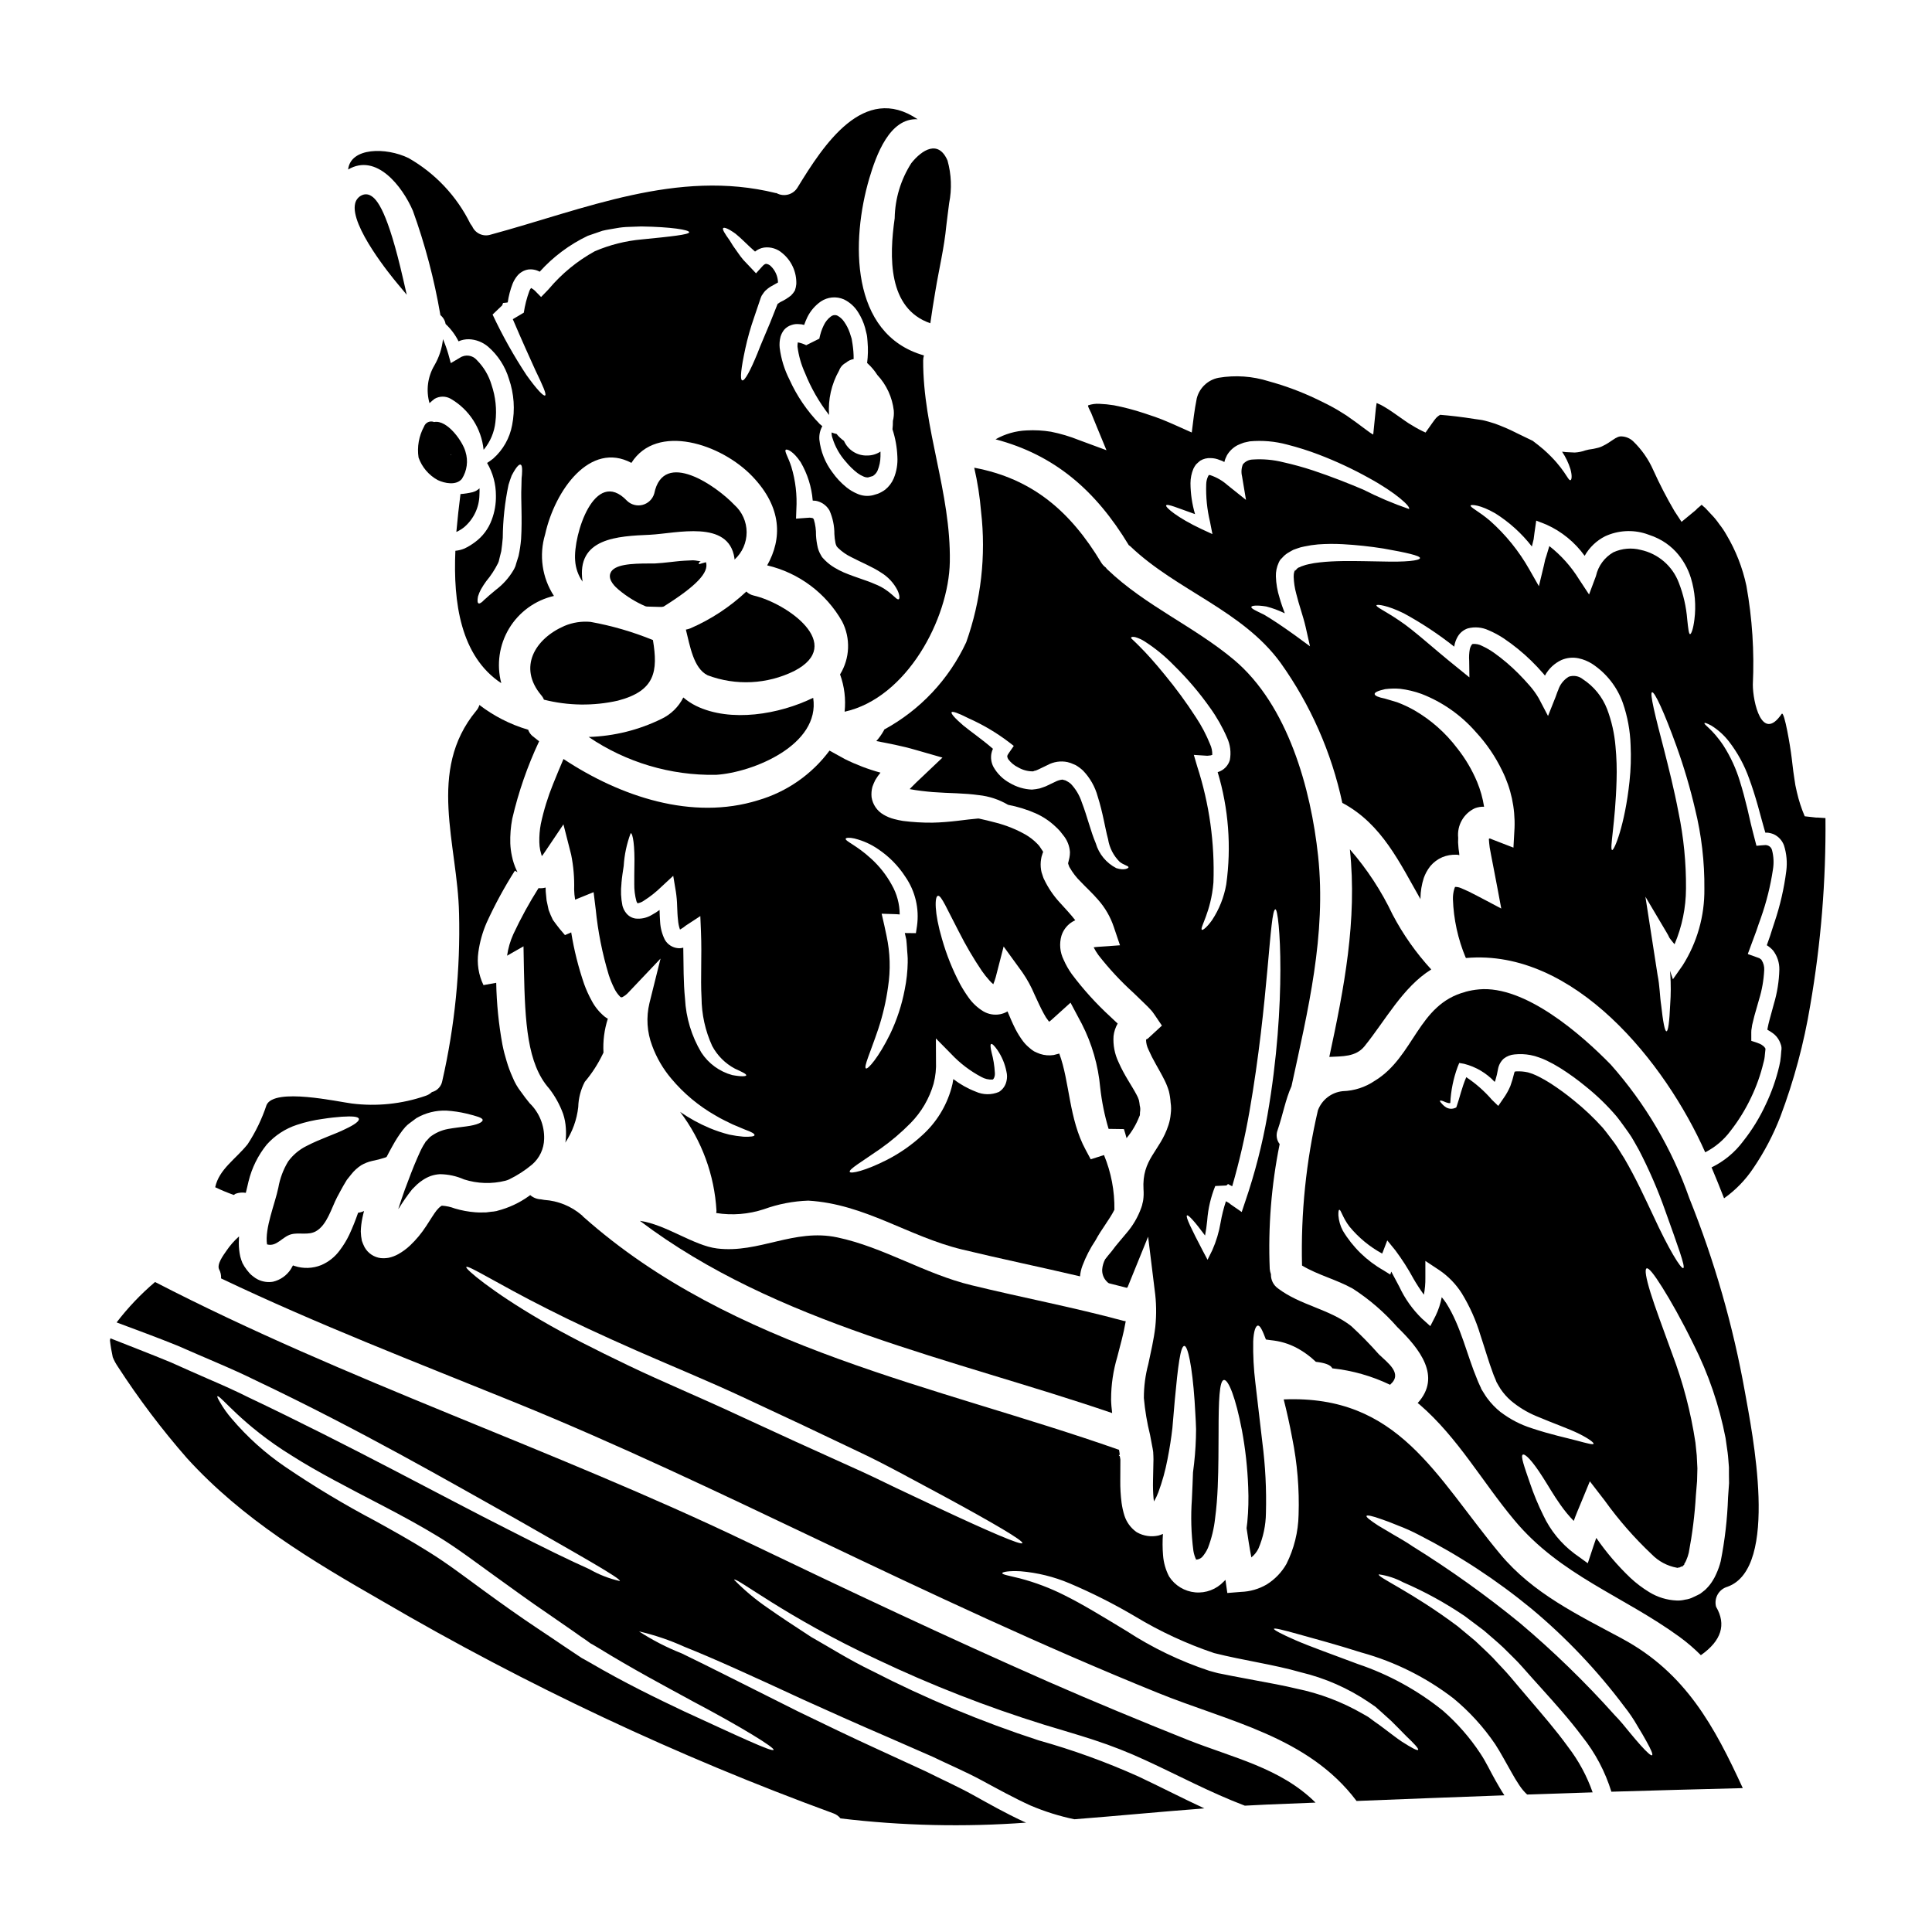 <?xml version="1.0" encoding="UTF-8"?>
<!-- Uploaded to: ICON Repo, www.svgrepo.com, Generator: ICON Repo Mixer Tools -->
<svg fill="#000000" width="800px" height="800px" version="1.1" viewBox="144 144 512 512" xmlns="http://www.w3.org/2000/svg">
 <g>
  <path d="m367.66 260.84c-0.742-0.516-1.402-1.137-1.969-1.844-0.445-0.082-0.883-0.215-1.297-0.395-0.035 0.488 0.035 0.98 0.203 1.441 0.715 2.348 1.934 4.512 3.574 6.34 0.91 1.113 1.945 2.121 3.086 3 0.527 0.383 1.098 0.703 1.699 0.953 0.328 0.133 0.68 0.203 1.035 0.199l1.301-0.375c0.32-0.145 0.23-0.262 0.395-0.289v0.004c0.363-0.312 0.656-0.695 0.859-1.125 0.508-1.219 0.777-2.519 0.789-3.836v-1.238c-1.02 0.668-2.211 1.031-3.43 1.039-2.684 0.125-5.164-1.414-6.246-3.875z"/>
  <path d="m385.51 187.23c-2.797 4.367-4.324 9.426-4.41 14.613-1.445 10.121-1.875 23.93 9.445 27.824 0.395-2.887 0.867-5.711 1.328-8.477 0.949-5.793 2.363-11.559 2.91-17.383 0.172-1.672 0.492-3.777 0.75-5.973 0.746-3.746 0.598-7.617-0.434-11.301-2.414-5.562-6.738-2.879-9.59 0.695z"/>
  <path d="m446.34 454.02 0.086 0.027c0.023-0.129-0.027-0.055-0.086-0.027z"/>
  <path d="m253.41 199.83c3.227 8.926 5.656 18.121 7.266 27.473 0.023 0.066 0.031 0.133 0.027 0.203 0.734 0.59 1.227 1.43 1.387 2.359 1.406 1.312 2.57 2.863 3.426 4.586 0.871-0.379 1.809-0.566 2.758-0.551 1.863 0.074 3.648 0.766 5.07 1.969 2.621 2.269 4.543 5.238 5.535 8.559 1.355 3.93 1.645 8.148 0.84 12.227-0.637 3.438-2.402 6.562-5.019 8.879-0.52 0.414-1.055 0.797-1.613 1.156 1.539 2.625 2.348 5.613 2.336 8.656 0.039 2.176-0.332 4.336-1.098 6.375-0.859 2.391-2.414 4.469-4.465 5.965-0.863 0.648-1.785 1.211-2.758 1.672-0.773 0.324-1.59 0.527-2.422 0.609-0.602 13.66 1.359 27.945 12.168 35.086h-0.004c-1.297-4.922-0.547-10.16 2.082-14.52 2.633-4.356 6.918-7.461 11.875-8.605-3.148-4.828-4.004-10.797-2.336-16.316 2.594-11.738 11.938-24.766 22.863-18.945 6.715-10.609 23.785-5.117 32.086 3.606 7.871 8.246 7.871 16.492 3.894 23.555 8.398 1.973 15.598 7.356 19.863 14.855 2.289 4.453 2.082 9.777-0.547 14.039 1.148 3.16 1.562 6.543 1.207 9.887 16.492-3.633 27.617-24.652 27.879-39.699 0.32-18.422-7.121-35.172-7.062-53.391h0.004c0.004-0.449 0.07-0.895 0.199-1.328-19.746-5.621-19.285-30.617-14.473-46.938 1.816-6.113 5.359-16.055 12.801-15.652-14.273-9.66-24.938 6.832-31.801 18.047-1.141 1.941-3.621 2.617-5.594 1.527-0.086 0.004-0.172-0.004-0.258-0.027-26.031-6.426-50.711 4.328-75.531 11.039-1.938 0.609-4.023-0.332-4.848-2.188-0.188-0.238-0.359-0.492-0.52-0.75-3.598-7.285-9.289-13.328-16.344-17.355-6.027-2.941-15.395-2.824-16.027 3.027 7.481-4.43 14.352 4.438 17.152 10.91zm128.75 102.98c-0.719 0.293-2.078-2.394-6.398-4.062-2.106-0.953-4.871-1.672-8.105-3.031v0.004c-0.863-0.375-1.703-0.809-2.508-1.297-0.926-0.547-1.777-1.207-2.535-1.969l-0.465-0.492-0.113-0.113-0.23-0.289v-0.031l-0.055-0.055-0.059-0.117-0.262-0.461c-0.32-0.566-0.562-1.18-0.719-1.812-0.242-1.055-0.395-2.121-0.461-3.199 0.031-1.438-0.164-2.867-0.578-4.238-0.172-0.262-0.113-0.262-0.43-0.375-0.172-0.027-0.395-0.059-0.637-0.086l-0.895 0.059-2.754 0.199 0.086-2.426c0.23-3.824-0.219-7.66-1.328-11.324-0.789-2.508-1.934-4.18-1.469-4.5 0.348-0.262 2.016 0.395 3.938 3.285 1.816 3.109 2.91 6.59 3.199 10.18 0.281 0.004 0.559 0.023 0.84 0.059 1.516 0.285 2.832 1.223 3.602 2.562 0.867 1.969 1.312 4.106 1.297 6.258 0.035 0.793 0.133 1.582 0.289 2.363 0.055 0.258 0.141 0.512 0.258 0.75l0.059 0.113v0.031l0.395 0.43c1.027 0.992 2.203 1.809 3.488 2.426 2.711 1.414 5.594 2.566 7.84 4.062 1.871 1.129 3.394 2.758 4.391 4.707 0.668 1.414 0.582 2.305 0.32 2.391zm-26.438-72.91c0.469 0.004 0.934 0.07 1.387 0.207 0.246-0.711 0.535-1.402 0.859-2.078 0.82-1.648 2.039-3.062 3.543-4.121 1.809-1.223 4.109-1.441 6.113-0.578 1.59 0.766 2.922 1.98 3.832 3.488 0.785 1.246 1.387 2.594 1.789 4.008 0.145 0.605 0.293 1.18 0.434 1.758s0.172 1.355 0.23 1.969c0.168 1.883 0.129 3.781-0.117 5.652 0.031 0.027 0.086 0.055 0.117 0.086 0.996 0.91 1.871 1.945 2.594 3.082 2.422 2.594 3.949 5.894 4.359 9.422 0.074 0.922-0.004 1.855-0.234 2.754 0.008 0.742-0.031 1.484-0.113 2.219 0.762 2.332 1.199 4.758 1.297 7.207 0.125 1.992-0.207 3.984-0.977 5.828-0.496 1.156-1.27 2.176-2.254 2.965-0.586 0.434-1.227 0.789-1.902 1.066l-1.301 0.395h0.004c-1.414 0.352-2.91 0.215-4.234-0.395-1.004-0.426-1.949-0.984-2.801-1.668-1.441-1.156-2.711-2.512-3.777-4.027-1.902-2.523-3.09-5.516-3.434-8.656-0.09-1.234 0.184-2.465 0.789-3.543-0.23-0.172-0.461-0.395-0.691-0.578-3.336-3.43-6.047-7.406-8.016-11.762-1.344-2.637-2.219-5.484-2.594-8.418-0.102-0.996-0.023-2 0.227-2.969 0.203-0.66 0.527-1.277 0.953-1.82 0.523-0.602 1.207-1.039 1.969-1.266 0.625-0.219 1.289-0.297 1.949-0.227zm-20.074-25.453c0.289-0.293 1.5 0.199 3.285 1.5 1.5 1.18 3.199 3.027 5.16 4.723 0.688-0.566 1.516-0.934 2.394-1.066 1.742-0.227 3.5 0.309 4.82 1.469 2.461 2.004 3.836 5.047 3.723 8.219-0.055 0.578-0.18 1.152-0.375 1.699-0.281 0.473-0.617 0.91-1.008 1.301-0.867 0.695-1.816 1.285-2.828 1.754-0.223 0.125-0.434 0.27-0.633 0.434-0.031 0.059-0.031 0.086-0.086 0.117v-0.23l-0.086 0.32c-0.664 1.668-1.328 3.312-1.934 4.867-1.266 3.059-2.481 5.797-3.344 8.074-1.875 4.586-3.375 7.379-4.035 7.18-0.66-0.199-0.289-3.312 0.789-8.301l-0.004-0.004c0.621-2.871 1.422-5.703 2.394-8.477 0.547-1.574 1.094-3.227 1.668-4.93l0.117-0.32 0.027-0.055 0.113-0.262v-0.031l0.031-0.027 0.027-0.059 0.172-0.262 0.004 0.004c0.219-0.344 0.457-0.672 0.723-0.98 0.473-0.465 1-0.871 1.574-1.207 0.789-0.465 1.527-0.84 1.848-1.039h-0.004c-0.043-1.605-0.703-3.137-1.844-4.266-0.332-0.363-0.781-0.602-1.27-0.668-0.203-0.027-0.637 0.172-1.066 0.691l-1.645 1.82-1.301-1.387c-0.719-0.746-1.41-1.469-2.047-2.16-0.547-0.641-1.059-1.312-1.527-2.016-0.98-1.328-1.574-2.246-2.133-3.199-1.289-1.785-1.98-2.898-1.695-3.227zm-53.414 66.25c0 0.691-0.027 1.469-0.055 2.336-0.172 3.402 0.262 8.16-0.086 13.895h-0.004c-0.125 1.484-0.348 2.957-0.664 4.41-0.199 0.605-0.375 1.238-0.574 1.82l-0.262 0.895c-0.16 0.398-0.355 0.781-0.578 1.152-1.191 1.984-2.758 3.723-4.609 5.117-0.664 0.578-1.27 1.066-1.789 1.5-0.434 0.434-0.895 0.789-1.266 1.125-0.691 0.746-1.238 1.094-1.527 0.953-0.289-0.141-0.348-0.789-0.145-1.82h-0.004c0.199-0.672 0.473-1.32 0.809-1.934 0.422-0.734 0.883-1.445 1.387-2.133 1.219-1.457 2.262-3.055 3.113-4.754 0.059-0.145 0.199-0.52 0.199-0.492l0.203-0.863c0.141-0.605 0.289-1.211 0.461-1.848 0.172-1.211 0.289-2.246 0.395-3.519v0.004c0.039-4.727 0.551-9.441 1.527-14.066 0.289-0.926 0.547-1.73 0.836-2.453 0.348-0.691 0.691-1.238 0.98-1.699 0.605-0.895 1.066-1.297 1.387-1.18 0.32 0.113 0.43 0.789 0.395 1.785h-0.004c-0.008 0.594-0.047 1.184-0.125 1.77zm-5.16-45.754c0.32-0.863 0.23-0.633 0.293-0.66 0.059-0.027 0 0 0.086 0l0.789-0.086 0.316-0.059-0.004-0.004c0.246-1.695 0.68-3.356 1.297-4.953 0.301-0.738 0.707-1.43 1.207-2.047 0.727-0.898 1.75-1.504 2.887-1.707 1.062-0.141 2.144 0.062 3.086 0.578 3.582-3.977 7.91-7.207 12.742-9.512 1.328-0.461 2.594-0.895 3.863-1.328 1.238-0.32 2.508-0.461 3.688-0.691 1.133-0.211 2.281-0.324 3.434-0.348 1.094-0.059 2.16-0.086 3.172-0.113 7.926 0.113 12.684 0.895 12.715 1.527 0.031 0.633-4.898 1.152-12.512 1.902h-0.004c-4.309 0.379-8.535 1.441-12.512 3.148-4.609 2.539-8.719 5.906-12.117 9.926l-0.289 0.32-1.816 1.875-1.672-1.699v-0.004c-0.293-0.273-0.621-0.508-0.977-0.691-0.203 0.238-0.359 0.512-0.461 0.805-0.684 1.859-1.18 3.781-1.473 5.738l-2.914 1.727c2.336 5.481 4.441 10.121 5.969 13.492 1.934 4.008 3.027 6.43 2.598 6.719s-2.25-1.645-4.871-5.305l-0.004 0.004c-3.406-5.152-6.434-10.547-9.051-16.141z"/>
  <path d="m363.71 253.97c-0.293-4.098 0.633-8.188 2.656-11.762 0.32-0.895 0.969-1.637 1.812-2.074 0.582-0.508 1.289-0.844 2.047-0.98 0.008-1.316-0.09-2.633-0.289-3.934-0.086-0.461-0.145-0.953-0.23-1.441-0.172-0.547-0.375-1.125-0.547-1.699-0.348-0.977-0.824-1.906-1.414-2.758-0.48-0.734-1.145-1.332-1.93-1.73-0.574-0.203-1.211-0.082-1.672 0.32-0.793 0.605-1.426 1.398-1.844 2.305-0.27 0.551-0.5 1.121-0.695 1.699-0.102 0.293-0.188 0.594-0.258 0.895l-0.113 0.461-0.059 0.262-0.027 0.117v0.055h0.086c-0.027 0-0.086 0.031-0.113 0.031s-0.059 0.027-0.086 0.055l-0.23 0.113c-0.547 0.293-1.5 0.75-3.148 1.574h-0.004c-0.703-0.352-1.449-0.602-2.223-0.746-0.066 0.367-0.094 0.746-0.086 1.121 0.305 2.402 0.969 4.742 1.969 6.945 1.602 4.008 3.754 7.766 6.398 11.172z"/>
  <path d="m264.94 284.96c0.055 0 0.102-0.02 0.141-0.055 0.68-0.32 1.32-0.715 1.906-1.18 2.519-2.129 4.004-5.238 4.066-8.535 0.055-0.602 0.027-1.207 0.027-1.785-0.523 0.5-1.172 0.855-1.875 1.039-1.043 0.246-2.102 0.41-3.172 0.488-0.402 3.109-0.777 6.512-1.094 10.027z"/>
  <path d="m272.26 263.09c1.691-2.066 2.742-4.582 3.027-7.234 0.41-3.336 0.055-6.719-1.035-9.895-0.727-2.457-2.055-4.695-3.863-6.512-1.125-1.34-3.078-1.613-4.527-0.633l-2.394 1.414-0.633-2.305v-0.004c-0.395-1.375-0.875-2.723-1.441-4.039-0.258 2.449-1.035 4.82-2.277 6.949-1.785 3.016-2.254 6.633-1.297 10.004 0.43-0.375 0.863-0.789 1.324-1.125 1.344-0.793 3.012-0.793 4.352 0 4.871 2.848 8.086 7.852 8.66 13.465z"/>
  <path d="m350.11 224.13-0.031-0.227c0.031-0.086-0.062 0.312 0.031 0.227z"/>
  <path d="m306.77 405.9c0.387 0.809 0.902 1.551 1.527 2.191 0.141 0.188 0.387 0.258 0.605 0.176 0.637-0.324 1.203-0.766 1.676-1.301l8.473-8.934-2.941 11.809c-0.902 3.754-0.652 7.691 0.723 11.301 1.168 3.176 2.883 6.121 5.07 8.703 3.289 3.934 7.254 7.242 11.707 9.773 1.699 1.039 3.258 1.699 4.555 2.363 1.328 0.574 2.422 1.008 3.285 1.383 1.73 0.605 2.539 1.098 2.508 1.445s-0.922 0.488-2.941 0.43v-0.004c-1.258-0.105-2.508-0.289-3.746-0.547-1.797-0.453-3.562-1.043-5.273-1.758-2.727-1.152-5.328-2.582-7.758-4.269 5.742 7.582 9.094 16.703 9.633 26.199-0.004 0.203-0.023 0.406-0.059 0.605 4.227 0.676 8.555 0.328 12.625-1.008 3.777-1.371 7.746-2.141 11.766-2.277 15.02 0.895 26.465 9.484 40.738 12.945 10.375 2.508 20.859 4.668 31.281 7.121h-0.004c0.082-0.957 0.293-1.898 0.633-2.801 0.898-2.383 2.066-4.656 3.488-6.773 1.527-2.883 3.719-5.512 4.988-8.074v0.004c0.078-4.973-0.859-9.906-2.758-14.5l-3.516 1.125-1.328-2.481c-4.5-8.266-4.211-18.02-7.008-25.543-0.492 0.145-1.039 0.289-1.5 0.395l0.008-0.004c-1.199 0.184-2.422 0.082-3.574-0.289-0.551-0.203-1.09-0.43-1.613-0.691-0.41-0.254-0.797-0.543-1.156-0.863-0.641-0.52-1.223-1.109-1.73-1.762-0.781-1.043-1.477-2.152-2.074-3.312-0.84-1.672-1.473-3.199-2.078-4.644-0.605 0.363-1.273 0.617-1.969 0.75-1.512 0.285-3.074 0.02-4.406-0.75-1.551-0.941-2.891-2.184-3.938-3.66-0.809-1.129-1.551-2.301-2.219-3.516-2.039-3.844-3.66-7.894-4.844-12.078-2.019-6.805-1.992-11.359-1.012-11.391 0.867-0.055 2.336 3.492 5.535 9.602v-0.004c1.801 3.566 3.824 7.016 6.059 10.324 0.617 0.887 1.289 1.734 2.016 2.535 0.309 0.355 0.645 0.684 1.012 0.98 0.242-0.602 0.453-1.211 0.633-1.836l2.106-8.156 4.981 6.863c1.262 1.836 2.336 3.797 3.199 5.852 0.84 1.816 1.645 3.602 2.481 5.117 0.344 0.676 0.762 1.312 1.238 1.902 0.059 0.059 0.113 0.145 0.172 0.199 0.426-0.32 0.828-0.668 1.215-1.035l4.441-4.012 2.449 4.613 0.547 1.012h-0.004c2.691 5.258 4.344 10.984 4.871 16.867 0.41 3.711 1.152 7.375 2.223 10.953l4.066 0.059c0.262 0.789 0.461 1.574 0.691 2.394 1.441-1.723 2.59-3.672 3.402-5.766 0.262-0.395 0.086-0.926 0.199-1.359 0.074-0.5 0.043-1.012-0.098-1.5-0.047-0.492-0.125-0.984-0.234-1.469-0.16-0.5-0.371-0.984-0.633-1.441-1.238-2.363-3.199-5.043-4.754-8.59-1.031-2.152-1.488-4.539-1.328-6.918 0.133-1.172 0.504-2.301 1.094-3.32l-1.934-1.816 0.004 0.004c-3.754-3.445-7.18-7.227-10.234-11.301-0.852-1.191-1.578-2.465-2.16-3.809-0.977-1.969-1.184-4.231-0.578-6.344 0.434-1.379 1.301-2.582 2.477-3.43 0.375-0.262 0.77-0.492 1.184-0.691-1.18-1.527-2.652-3.086-4.269-4.871h-0.004c-1.617-1.793-2.969-3.812-4.004-5.996l-0.113-0.23-0.145-0.395-0.027-0.086-0.113-0.348-0.23-0.691h-0.008c-0.234-0.953-0.312-1.938-0.227-2.914 0.043-0.426 0.113-0.848 0.199-1.266l0.289-0.926 0.145-0.316c-0.031-0.059-0.059-0.086-0.059-0.113l-0.027-0.059 0.055 0.059-0.027-0.086-0.199-0.293-0.75-1.121c-0.227-0.32-0.395-0.395-0.574-0.637h-0.004c-0.938-0.961-2.004-1.785-3.172-2.449-2.414-1.352-4.992-2.387-7.668-3.086-1.645-0.461-3.172-0.789-4.641-1.125h-0.203c-1.613 0.145-3.402 0.348-5.418 0.605-1.969 0.23-4.496 0.461-6.66 0.492h-0.004c-2.609 0.023-5.219-0.129-7.812-0.461-0.777-0.125-1.547-0.289-2.305-0.492-1.004-0.254-1.965-0.652-2.856-1.18-1.695-0.992-2.856-2.695-3.148-4.641-0.09-0.926-0.012-1.859 0.23-2.754 0.215-0.602 0.469-1.188 0.75-1.758 0.406-0.691 0.871-1.348 1.383-1.969-3.258-0.891-6.422-2.098-9.449-3.602l-4.059-2.238c-4.699 6.32-11.332 10.938-18.895 13.148-17.473 5.453-36.527-0.949-51.605-10.926-0.953 2.277-1.902 4.473-2.754 6.633v-0.004c-1.391 3.426-2.481 6.965-3.254 10.582-0.297 1.586-0.43 3.199-0.395 4.812 0.012 0.719 0.09 1.43 0.23 2.133 0.172 0.633 0.375 1.445 0.395 1.473s0.031 0.055 0.059 0.055 0.027-0.027 0.055-0.027c0.078-0.121 0.168-0.234 0.262-0.348l0.578-0.836 4.812-7.152 2.047 8.047v0.004c0.613 3.035 0.875 6.129 0.789 9.223 0.02 0.898 0.105 1.797 0.258 2.684l4.898-1.988 0.547 4.441 0.004-0.004c0.582 5.953 1.75 11.832 3.484 17.555 0.395 1.191 0.871 2.352 1.43 3.473zm84.645 25.289c0.512-1.965 0.723-3.996 0.633-6.027l-0.027-5.969 4.062 4.121v0.004c2.309 2.453 5.008 4.512 7.988 6.086 0.902 0.512 1.934 0.754 2.969 0.691 0.199 0 0.719-0.723 0.605-1.848-0.102-1.801-0.391-3.59-0.863-5.332-0.32-1.328-0.375-2.133-0.113-2.25 0.262-0.117 0.836 0.434 1.641 1.574 1.195 1.742 2.019 3.715 2.418 5.793 0.199 0.816 0.199 1.664 0 2.481-0.25 1.18-0.969 2.207-1.984 2.852-1.988 0.848-4.238 0.816-6.199-0.086-2.117-0.816-4.106-1.934-5.906-3.312-0.102 0.84-0.277 1.668-0.52 2.477-1.348 4.762-4.004 9.047-7.672 12.367-2.809 2.598-5.961 4.801-9.367 6.547-5.766 2.941-9.66 3.773-9.887 3.199-0.293-0.664 3.082-2.625 8.102-6.113 2.867-2.023 5.547-4.301 8.012-6.805 2.875-2.922 4.973-6.512 6.109-10.449zm-20.859-64.945c2.207 0.555 4.297 1.5 6.172 2.797 2.875 1.922 5.328 4.414 7.207 7.324 2.621 3.801 3.723 8.453 3.078 13.027l-0.289 1.906-2.652-0.031h-0.289l0.395 1.73c0.086 0.691 0.113 1.355 0.172 2.019 0.055 1.355 0.262 2.648 0.199 3.938h0.008c-0.043 2.469-0.312 4.93-0.809 7.352-0.77 4.039-2.059 7.965-3.832 11.672-3.059 6.258-5.938 9.484-6.43 9.172-0.66-0.395 1.152-4.184 3.258-10.438 1.199-3.621 2.07-7.348 2.594-11.129 0.699-4.512 0.566-9.113-0.395-13.578-0.199-0.926-0.395-1.848-0.578-2.711l-0.719-3.148 3.606 0.113c0.434 0 0.789 0.059 1.18 0.086-0.016-2.75-0.738-5.453-2.102-7.84-1.434-2.625-3.301-4.992-5.523-6.996-3.777-3.488-6.891-4.613-6.691-5.246 0.094-0.258 0.93-0.371 2.457-0.027zm-61.871 11.848c0.145-1.699 0.395-3.227 0.605-4.613 0.18-2.969 0.805-5.894 1.848-8.68 0.578-0.027 1.125 3.375 0.98 8.91 0 1.383-0.059 2.91-0.027 4.496h-0.004c-0.023 1.57 0.168 3.133 0.578 4.644 0.117 0.254 0.262 0.547 0.32 0.547l0.027 0.027c0-0.027 0-0.059 0.027-0.059h-0.004c0.566-0.102 1.105-0.328 1.574-0.66 1.703-1.078 3.285-2.336 4.723-3.746l3.082-2.856 0.691 4.148h0.004c0.199 1.32 0.316 2.648 0.344 3.981 0.059 1.238 0.086 2.481 0.23 3.606h0.004c0.059 0.855 0.23 1.699 0.516 2.508 0.09-0.07 0.188-0.129 0.289-0.172 0.449-0.266 0.871-0.562 1.27-0.895l3.832-2.508 0.172 4.207c0.262 6.43-0.145 12.203 0.145 17.387h0.004c0.02 4.426 0.98 8.801 2.824 12.828 1.363 2.547 3.449 4.633 5.996 5.996 1.934 0.895 3.086 1.414 3.027 1.785-0.027 0.289-1.328 0.375-3.66-0.059v0.004c-3.394-0.918-6.328-3.051-8.246-5.996-2.586-4.332-4.066-9.23-4.32-14.27-0.434-4.266-0.375-8.879-0.461-13.52h0.004c-0.449 0.141-0.922 0.188-1.387 0.145-1.453-0.125-2.758-0.953-3.488-2.219-0.746-1.48-1.18-3.102-1.266-4.758-0.086-1.094-0.117-2.16-0.145-3.148h-0.004c-0.676 0.5-1.391 0.953-2.133 1.355-1.266 0.746-2.742 1.066-4.207 0.918-0.977-0.137-1.863-0.641-2.481-1.41-0.477-0.582-0.82-1.262-1.012-1.988-0.402-1.957-0.488-3.961-0.258-5.945z"/>
  <path d="m317.38 274.79c-0.426 1.473-1.598 2.613-3.078 3.004-1.484 0.391-3.062-0.027-4.156-1.102-8.566-8.992-14.273 9.113-13.727 15.828 0.125 2.019 0.809 3.965 1.969 5.621-1.727-11.617 9.371-12.051 17.879-12.426 7.004-0.348 20.859-4.094 22.367 6.199 0.031 0.141 0 0.227 0.031 0.375 2.047-1.859 3.207-4.496 3.199-7.262-0.012-2.766-1.195-5.394-3.258-7.238-4.707-4.961-18.777-14.879-21.227-3z"/>
  <path d="m460.7 557.49c-0.113 0-0.059 0.059-0.027 0.086z"/>
  <path d="m442.24 494.62c0.031-0.172 0.059-0.348 0.086-0.488-0.172-0.031-0.348-0.059-0.547-0.086-13.32-3.606-26.898-6.172-40.305-9.445-12.34-2.969-23.293-10.09-35.605-12.684-11.473-2.426-20.727 4.293-31.828 2.941-6.199-0.75-13.605-6.371-20.469-7.324 36.184 27.332 82.828 36.473 125.16 50.945-0.145-1.211-0.262-2.422-0.289-3.691l0.008-0.004c0.004-3.789 0.559-7.559 1.641-11.188 0.836-3.269 1.688-6.238 2.144-8.977z"/>
  <path d="m304.23 413.41c-1.43-1.176-2.606-2.625-3.457-4.269-0.77-1.398-1.426-2.852-1.969-4.352-1.531-4.461-2.68-9.043-3.43-13.699l-1.652 0.723-1.414-1.668c-0.605-0.75-1.211-1.574-1.785-2.363-0.422-0.852-0.801-1.727-1.125-2.621-0.199-0.84-0.375-1.672-0.547-2.539-0.086-0.789-0.145-1.574-0.227-2.336 0-0.395-0.031-0.719-0.031-1.066h-0.031c-0.602 0.164-1.227 0.211-1.848 0.145-2.477 3.906-4.699 7.973-6.66 12.164-0.828 1.824-1.391 3.758-1.672 5.738l4.352-2.481 0.117 6.297c0.289 13.867 0.863 24.82 6.66 31.367h0.004c1.582 2.035 2.832 4.301 3.715 6.719 0.406 1.223 0.648 2.492 0.723 3.777 0.082 1.133 0.062 2.269-0.059 3.398l-0.086 0.465c1.887-2.828 3.062-6.066 3.434-9.445 0.062-2.324 0.652-4.602 1.727-6.66 1.891-2.238 3.488-4.707 4.758-7.348 0.055-0.145 0.141-0.262 0.199-0.395h0.004c-0.176-3.043 0.215-6.094 1.152-8.992-0.301-0.16-0.586-0.348-0.852-0.559z"/>
  <path d="m378.35 337.32c-0.059 0.113-0.086 0.199-0.145 0.316h-0.004c-0.551 0.988-1.211 1.914-1.965 2.754 3.059 0.605 6.547 1.211 10.492 2.363l7.035 2.019-5.519 5.238c-0.922 0.867-1.848 1.727-2.707 2.621-0.145 0.145-0.293 0.32-0.465 0.492 1.969 0.375 4.328 0.633 6.144 0.789 2.394 0.172 4.207 0.23 6.297 0.316 2.016 0.086 4.035 0.23 5.879 0.492v-0.004c2.738 0.293 5.383 1.168 7.754 2.566 2.531 0.48 4.996 1.246 7.352 2.277 1.883 0.844 3.613 1.992 5.117 3.402 0.445 0.398 0.867 0.824 1.27 1.266l0.84 1.066h-0.004c1.082 1.281 1.723 2.875 1.828 4.543-0.004 0.496-0.051 0.988-0.145 1.473l-0.23 0.98-0.113 0.461v0.059h-0.004c0.066 0.254 0.152 0.504 0.262 0.746l0.059 0.199c0 0.031 0.086 0.117 0.086 0.117v0.004c0.809 1.422 1.816 2.723 2.996 3.863 1.301 1.387 2.945 2.856 4.559 4.723h-0.004c1.852 2.09 3.262 4.531 4.148 7.18l1.645 4.871-5.594 0.395c-0.492 0.027-0.98 0.086-1.387 0.141h0.004c0.363 0.73 0.789 1.426 1.273 2.078 2.789 3.578 5.883 6.91 9.242 9.953l2.566 2.477 1.328 1.301 0.746 0.789 0.395 0.461v-0.004c0.215 0.27 0.418 0.547 0.602 0.836l1.934 2.859-3.66 3.375v-0.004c-0.105 0.102-0.234 0.18-0.375 0.227-0.172 0.059-0.059 0.113-0.145 0.113 0 0.023-0.012 0.047-0.027 0.062 0.023 0.891 0.242 1.766 0.633 2.562 0.574 1.312 1.223 2.594 1.934 3.836 0.746 1.355 1.555 2.711 2.363 4.352 0.457 0.918 0.832 1.871 1.125 2.856 0.242 0.992 0.395 2.004 0.461 3.027 0.156 0.984 0.164 1.984 0.031 2.969-0.086 1.023-0.289 2.027-0.609 3-2.277 7.062-7.086 8.879-6.606 17.094h0.004c0.066 0.922 0.039 1.844-0.086 2.758-0.047 0.312-0.113 0.621-0.203 0.922l-0.086 0.434c-0.059 0.238-0.133 0.469-0.227 0.691-0.887 2.484-2.234 4.781-3.969 6.773-1.414 1.727-2.711 3.148-3.66 4.469l-0.145 0.199c-0.633 0.75-1.238 1.473-1.785 2.191h-0.004c-0.441 0.832-0.711 1.742-0.789 2.68-0.074 1.188 0.355 2.348 1.184 3.199 0.164 0.195 0.359 0.359 0.578 0.492l4.754 1.207c0.289-0.172 0.199-0.172 0.348-0.488l5.305-13.059 1.727 14.066v0.004c0.465 3.258 0.52 6.562 0.176 9.84-0.395 3.375-1.18 6.691-1.848 9.84-0.789 2.941-1.188 5.977-1.18 9.023 0.297 3.297 0.844 6.562 1.645 9.773 0.199 0.949 0.375 1.902 0.547 2.91l0.141 0.719 0.059 0.395 0.027 0.086 0.059 0.516 0.004 0.191c0.027 0.395 0.059 1.066 0.059 1.672-0.031 1.875-0.086 3.719-0.117 5.566-0.043 1.605 0.004 3.211 0.145 4.812 0.027 0.289 0.086 0.52 0.113 0.75 0.453-0.773 0.84-1.582 1.152-2.422 1.051-2.84 1.859-5.762 2.422-8.734 0.578-2.914 1.012-5.738 1.301-8.266 0.23-2.68 0.434-5.117 0.633-7.379 0.84-9.055 1.5-14.418 2.539-14.418 0.922 0 2.074 5.391 2.707 14.504 0.117 2.336 0.32 4.699 0.395 7.582v-0.004c-0.012 3.027-0.184 6.047-0.52 9.055-0.086 0.789-0.172 1.574-0.293 2.394-0.055 1.969-0.168 4.293-0.289 7.008l0.004-0.004c-0.336 4.594-0.207 9.211 0.391 13.777 0.129 0.809 0.375 1.594 0.727 2.332 0.578-0.031 1.129-0.266 1.555-0.66 0.652-0.727 1.184-1.555 1.574-2.453 0.973-2.531 1.609-5.176 1.898-7.871 0.375-2.797 0.578-5.594 0.691-8.266 0.227-5.387 0.199-10.348 0.227-14.527 0-8.332 0.203-13.695 1.414-13.84 1.207-0.145 3.148 4.812 4.758 13.262h0.004c0.93 4.996 1.488 10.055 1.672 15.137 0.137 3.078 0.059 6.16-0.23 9.227-0.059 0.547-0.145 1.094-0.199 1.641 0.348 2.422 0.746 5.019 1.266 7.754 0.789-0.629 1.43-1.426 1.875-2.336 1.273-2.969 1.949-6.164 1.988-9.398 0.172-6.262-0.148-12.527-0.949-18.738-0.691-5.969-1.328-11.301-1.848-15.801-0.449-3.641-0.641-7.309-0.574-10.98 0.113-2.711 0.66-4.18 1.266-4.18 0.605 0 1.211 1.355 2.106 3.688 0 0.031 2.188 0.289 2.188 0.289h0.004c2.394 0.336 4.699 1.148 6.777 2.391 1.445 0.844 2.789 1.852 4.008 3 0.09 0.07 0.18 0.148 0.258 0.234 2.394 0.262 3.977 0.836 4.352 1.727h0.004c5.312 0.57 10.488 2.043 15.305 4.352 0.059-0.027 0.086-0.086 0.145-0.141 3.227-2.887-0.789-5.68-3.113-7.93-2.309-2.621-4.754-5.117-7.324-7.481-5.82-4.555-13.492-5.477-19.434-10h0.004c-1.207-0.863-1.898-2.269-1.844-3.75-0.172-0.453-0.277-0.93-0.32-1.414-0.457-11.086 0.426-22.188 2.629-33.062-0.812-1.039-1.02-2.43-0.555-3.66 1.445-4.238 2.078-8.102 3.691-11.68 4.344-20.055 9.273-40.125 7.051-61.039-1.902-17.758-7.984-39.926-22.285-51.957-10.629-8.906-23.465-14.301-33.527-23.926-0.172-0.145-0.32-0.32-0.434-0.52-0.484-0.348-0.898-0.789-1.211-1.297-8.188-13.633-18.277-22.285-33.672-25.168 0.883 3.824 1.488 7.707 1.812 11.621 1.352 11.691 0.004 23.543-3.934 34.637-4.574 9.824-12.18 17.926-21.699 23.109zm96.758 101.31c5.117-29.266 5.332-53.652 6.891-53.652 1.094-0.059 3.113 24.562-2.106 54.516-1.371 7.793-3.344 15.465-5.902 22.949l-0.926 2.754-2.707-1.875v0.004c-0.207-0.137-0.398-0.293-0.578-0.465l-0.895-0.516c-0.613 1.844-1.086 3.734-1.414 5.648-0.422 2.516-1.156 4.965-2.188 7.293l-1.27 2.566-1.207-2.273c-3.027-5.797-4.699-9.172-4.238-9.484 0.348-0.23 2.133 1.727 4.785 5.332 0.227-1.211 0.434-2.539 0.574-4.008h-0.004c0.234-3.129 0.953-6.203 2.133-9.113l2.973-0.145 0.395-0.375h0.031l0.055 0.031 0.117 0.055v0.004c0.086 0.07 0.184 0.129 0.289 0.172l0.633 0.32c1.875-6.492 3.398-13.082 4.559-19.738zm-30.273-125.79c0.91 0.266 1.777 0.664 2.566 1.18 2.812 1.812 5.406 3.938 7.727 6.34 3.527 3.453 6.731 7.215 9.574 11.246 1.766 2.457 3.266 5.098 4.469 7.871 0.863 1.855 1.125 3.93 0.75 5.941-0.445 1.512-1.613 2.699-3.113 3.172-0.031 0.027-0.059 0.027-0.117 0.027 2.891 9.637 3.668 19.789 2.277 29.754-0.586 3.371-1.863 6.586-3.746 9.445-1.387 1.969-2.481 2.754-2.711 2.598-0.66-0.465 2.426-4.644 3.059-12.543 0.371-10.426-1.082-20.836-4.301-30.762l-0.895-3.055 3.519 0.227h0.086l0.789-0.086v0.004c0.168-0.031 0.332-0.082 0.492-0.145 0.035-0.973-0.164-1.941-0.578-2.824-0.996-2.481-2.242-4.856-3.719-7.086-2.57-3.977-5.371-7.797-8.391-11.445-2.566-3.148-4.758-5.566-6.344-7.148-0.789-0.84-1.414-1.387-1.816-1.789-0.461-0.395-0.719-0.66-0.664-0.809 0.055-0.145 0.453-0.254 1.086-0.113zm-33.555 27.766 1.383 1.066-1.301 1.875c-0.547 0.789-0.516 0.895-0.199 1.613v-0.004c0.699 0.949 1.617 1.715 2.68 2.223 1.184 0.688 2.527 1.047 3.894 1.039 0.32-0.059 0.348-0.172 0.547-0.172 0.199 0 0.637-0.23 0.926-0.348 0.789-0.395 1.574-0.746 2.394-1.152h-0.004c1.613-0.875 3.481-1.156 5.277-0.789l0.895 0.262c0.434 0.172 0.867 0.348 1.301 0.547h-0.004c0.695 0.406 1.344 0.891 1.934 1.438 1.848 1.918 3.188 4.266 3.887 6.836 1.414 4.441 1.934 8.305 2.754 11.332 0.359 2.285 1.438 4.398 3.082 6.023 1.211 0.949 2.34 1.035 2.34 1.441 0.027 0.23-1.066 0.922-3.231 0.23-2.648-1.355-4.621-3.746-5.449-6.602-1.355-3.172-2.246-7.086-3.719-10.898-0.594-1.82-1.59-3.484-2.914-4.871-0.301-0.258-0.629-0.48-0.98-0.664-0.133-0.051-0.258-0.117-0.371-0.203l-0.867-0.23c-0.656 0.074-1.293 0.27-1.875 0.578-0.746 0.375-1.613 0.789-2.535 1.207-0.551 0.172-0.984 0.395-1.574 0.551v0.004c-0.684 0.152-1.379 0.254-2.078 0.312-2.074-0.086-4.098-0.691-5.879-1.758-1.816-0.984-3.316-2.465-4.328-4.269-0.582-1.113-0.766-2.398-0.516-3.633 0.078-0.398 0.211-0.785 0.391-1.152-2.914-2.535-5.852-4.527-7.84-6.168-2.219-1.902-3.344-3.172-3.113-3.519s1.848 0.262 4.441 1.574v0.004c3.781 1.676 7.356 3.781 10.652 6.277z"/>
  <path d="m329.72 292.75c-0.285-0.023-0.57-0.062-0.848-0.121-0.398-0.078-0.801-0.129-1.207-0.145-1.465 0.059-2.981 0.117-4.449 0.293l-1.406 0.156c-1.445 0.16-2.894 0.324-4.328 0.395h-1.371c-4.758 0-9.477 0.211-10.355 2.59-0.695 1.871 1.449 3.727 2.152 4.328 2.152 1.816 4.562 3.309 7.148 4.418l0.352 0.078c1.18 0.051 2.32 0.078 3.422 0.098h0.574l0.48-0.105 0.25-0.16c8.414-5.312 11.809-8.887 10.957-11.586l-1.895 0.535h0.004c-0.031-0.18 0.012-0.359 0.117-0.504 0.094-0.141 0.238-0.234 0.402-0.27z"/>
  <path d="m343.76 301.83c-0.746-0.164-1.426-0.535-1.969-1.066-4.359 4.09-9.391 7.394-14.875 9.77-0.371 0.145-0.758 0.25-1.152 0.32 1.094 4.328 2.016 10.262 5.766 12.105 7.469 2.809 15.762 2.402 22.918-1.121 13.703-7.062-1.922-17.961-10.688-20.008z"/>
  <path d="m333.73 349.34c9.805-0.605 27.68-7.926 25.773-20.414-8.961 4.383-21.852 6.606-31.047 2.137-1.207-0.605-2.34-1.352-3.371-2.223-1.242 2.488-3.281 4.488-5.797 5.68-6.016 2.949-12.59 4.578-19.285 4.785 9.938 6.742 21.719 10.246 33.727 10.035z"/>
  <path d="m242.16 195.8c-0.664-0.363-1.457-0.402-2.152-0.109-0.957 0.391-1.664 1.223-1.891 2.231-1.441 5.902 9.77 19.508 11.051 21.043l2.621 3.148-0.91-3.988c-4.133-18.109-6.953-21.414-8.719-22.324z"/>
  <path d="m287.43 328.24c0.309 0.348 0.551 0.746 0.719 1.18 6.414 1.625 13.121 1.715 19.574 0.262 9.945-2.594 10.672-7.812 9.312-16.059v-0.004c-5.328-2.176-10.867-3.789-16.531-4.812-2.359-0.219-4.734 0.148-6.918 1.066-7.832 3.402-12.355 10.984-6.156 18.367z"/>
  <path d="m486.96 295.14 0.113 0.113c-0.012 0.027-0.023 0.055-0.027 0.086 0.332-0.438-0.086-0.141-0.086-0.199z"/>
  <path d="m206.39 460.37c0.879-0.324 1.828-0.414 2.754-0.258 0.262-1.012 0.492-2.078 0.719-3.031h0.004c0.863-3.562 2.508-6.891 4.812-9.742 2.16-2.426 4.926-4.238 8.016-5.246 2.234-0.742 4.531-1.27 6.863-1.574 1.969-0.316 3.633-0.461 5.016-0.574 2.754-0.172 4.356-0.059 4.527 0.547 0.168 0.605-1.121 1.574-3.66 2.754-2.449 1.266-6.426 2.481-10.293 4.5h-0.004c-1.895 0.957-3.535 2.348-4.785 4.062-1.285 2.125-2.164 4.473-2.594 6.918-0.863 4.238-3.66 10.812-3 15.051 2.566 0.719 4.012-2.047 6.43-2.68 2.191-0.551 4.5 0.344 6.547-0.812 2.941-1.668 4.121-6.195 5.594-9.02 0.289-0.492 0.574-1.066 0.789-1.473 0.316-0.547 0.602-1.094 0.895-1.613s0.602-1.008 0.895-1.5c0.375-0.488 0.789-0.98 1.152-1.441l-0.004 0.004c0.75-0.965 1.656-1.793 2.68-2.453 0.891-0.516 1.852-0.895 2.856-1.121 1.172-0.227 2.324-0.527 3.461-0.895 0.133-0.051 0.266-0.109 0.391-0.172 0.547-1.012 1.035-2.019 1.613-3h0.004c0.773-1.418 1.648-2.777 2.621-4.066l0.664-0.789 0.141-0.199 0.121-0.035 0.23-0.289c0.113-0.086 0.605-0.492 0.605-0.492 0.66-0.488 1.297-0.98 1.934-1.441l0.004 0.004c2.414-1.395 5.168-2.078 7.953-1.969 1.777 0.113 3.543 0.375 5.277 0.785 2.648 0.664 4.328 1.098 4.293 1.73-0.027 0.574-1.441 1.297-4.379 1.672-1.445 0.199-3.117 0.375-4.871 0.688v0.004c-1.723 0.324-3.344 1.055-4.723 2.133l-0.949 1.039-0.172 0.145-0.117 0.227-0.547 0.867c-0.688 1.211-0.949 1.902-1.574 3.285-1.121 2.539-2.188 5.418-3.312 8.418-0.547 1.527-1.066 3.055-1.574 4.641l-0.004 0.004c-0.062 0.141-0.109 0.285-0.145 0.434 0.066-0.102 0.145-0.199 0.23-0.285 1.047-1.699 2.195-3.34 3.43-4.906l1.301-1.297v0.004c0.5-0.461 1.039-0.875 1.613-1.242 0.648-0.426 1.344-0.773 2.074-1.039 0.773-0.258 1.578-0.414 2.394-0.461 2.203 0.023 4.383 0.496 6.398 1.387 3.547 1.133 7.344 1.254 10.953 0.348 0.336-0.086 0.664-0.203 0.98-0.348 2.18-1.059 4.227-2.383 6.086-3.938 1.988-1.707 3.152-4.184 3.199-6.805 0.105-3.547-1.285-6.973-3.832-9.445-0.75-0.922-1.527-1.902-2.305-3.027h-0.004c-0.914-1.176-1.664-2.477-2.219-3.859-0.621-1.375-1.148-2.793-1.574-4.242-0.453-1.449-0.828-2.922-1.121-4.41-0.992-5.406-1.539-10.879-1.645-16.375l-3.375 0.605c-1.312-2.711-1.785-5.754-1.355-8.738 0.371-2.691 1.109-5.32 2.195-7.812 2.172-4.758 4.672-9.359 7.477-13.773l0.688 0.395 0.004-0.004c-0.09-0.156-0.164-0.32-0.23-0.488-0.559-1.199-0.977-2.457-1.238-3.75-0.242-1.117-0.391-2.254-0.434-3.398-0.062-2.188 0.109-4.371 0.52-6.519 1.641-7.074 4.027-13.957 7.121-20.527-0.547-0.434-1.125-0.863-1.641-1.297l-0.004 0.004c-0.586-0.461-1.027-1.082-1.27-1.789-0.055-0.023-0.113-0.035-0.172-0.031-4.609-1.379-8.926-3.586-12.742-6.512-0.164 0.582-0.461 1.121-0.867 1.574-13.117 15.887-4.898 35.344-4.527 53.625h0.004c0.371 14.934-1.121 29.859-4.441 44.426-0.254 1.445-1.332 2.606-2.754 2.965-0.492 0.465-1.082 0.812-1.73 1.012-6.258 2.152-12.926 2.84-19.488 2.016-3.66-0.461-20.527-4.266-22.602 0.395-1.215 3.672-2.898 7.172-5.019 10.406-3.227 4.008-7.555 6.602-8.59 11.387 1.609 0.77 3.254 1.453 4.93 2.047 0.133-0.113 0.277-0.211 0.43-0.297z"/>
  <path d="m505.58 421.3c5.539-6.832 10.18-15.711 17.711-20.383v-0.004c-4.023-4.379-7.465-9.266-10.234-14.531-2.965-6.254-6.777-12.074-11.328-17.293 1.992 18.766-1.555 36.93-5.449 55.004 3.422-0.172 6.996 0.027 9.301-2.793z"/>
  <path d="m625.89 360.67h-0.547l-0.992-0.113c-0.691-0.086-1.387-0.145-2.078-0.23-0.879-2.059-1.57-4.191-2.074-6.375-0.309-1.223-0.539-2.465-0.691-3.719-0.395-2.449-0.574-4.723-0.895-6.887-0.059-0.578-1.727-11.215-2.453-10.152-5.246 7.699-7.641-3.227-7.641-7.754 0.418-8.762-0.152-17.543-1.699-26.176-1.012-4.777-2.801-9.355-5.301-13.551-0.559-0.988-1.195-1.934-1.906-2.824-0.633-0.926-1.344-1.797-2.133-2.594l-1.125-1.211-0.547-0.574-0.191-0.137-0.66-0.605c-0.145 0.145-0.32 0.289-0.492 0.434l-0.688 0.578c-0.164 0.203-0.348 0.387-0.551 0.547l-3.602 2.969-1.875-2.856c-2.055-3.504-3.918-7.113-5.594-10.812-1.266-2.891-3.09-5.504-5.363-7.695-0.789-0.738-1.805-1.188-2.883-1.27-0.789-0.086-1.387 0.145-2.68 1.039l-1.039 0.691c-0.414 0.27-0.852 0.512-1.297 0.723-0.508 0.277-1.051 0.484-1.617 0.605l-0.867 0.199-0.488 0.086h0.004c-0.598 0.066-1.184 0.184-1.762 0.348-0.906 0.324-1.859 0.52-2.824 0.574-0.789-0.027-1.574-0.086-2.363-0.113-0.23-0.059-0.637-0.059-1.012-0.113 0.965 1.43 1.715 2.992 2.223 4.641 0.52 1.902 0.293 2.856 0 2.914-0.719 0.145-1.469-3.148-7.148-8.16-0.84-0.719-1.82-1.5-2.856-2.277-1.574-0.746-3.059-1.469-4.414-2.133l0.004-0.004c-1.848-0.938-3.754-1.754-5.707-2.449-0.867-0.293-1.73-0.52-2.566-0.75s-1.785-0.289-2.625-0.434c-3.574-0.574-6.66-0.922-9.227-1.121-0.18 0.102-0.352 0.219-0.516 0.348l-0.203 0.172h-0.004c-0.129 0.109-0.254 0.223-0.371 0.348-0.395 0.461-0.633 0.836-0.953 1.266-0.633 0.867-1.207 1.699-1.816 2.566-1.215-0.543-2.391-1.168-3.516-1.875-0.629-0.348-1.234-0.73-1.816-1.152l-1.441-1.012c-1.414-0.98-2.754-1.969-4.125-2.754-0.594-0.375-1.219-0.691-1.871-0.949-0.059-0.043-0.129-0.062-0.203-0.059l-0.031 0.23-0.172 1.266c-0.227 2.246-0.457 4.523-0.688 6.832v0.004c-0.344-0.176-0.672-0.379-0.98-0.605l-1.18-0.867c-0.789-0.605-1.613-1.207-2.449-1.816-0.836-0.605-1.645-1.152-2.481-1.758-0.789-0.52-1.645-1.008-2.453-1.527-1.758-1.012-3.633-1.969-5.594-2.887v0.004c-4.043-1.926-8.25-3.484-12.57-4.664-4.285-1.355-8.832-1.672-13.266-0.926-2.824 0.535-5.086 2.664-5.793 5.449-0.633 3.148-0.953 6.027-1.328 9.055-2.508-1.098-5.188-2.363-7.781-3.406l-1.906-0.719-0.953-0.316-1.969-0.664h0.004c-2.625-0.871-5.301-1.574-8.012-2.102-1.289-0.211-2.59-0.344-3.894-0.395-0.988-0.055-1.977 0.078-2.914 0.395-0.027 0-0.055 0.086-0.082 0.113 0.199 0.836 0.836 1.699 1.094 2.535l1.297 3.172c0.84 2.019 1.672 4.039 2.512 6.086l-7.266-2.684c-2.406-0.969-4.898-1.711-7.441-2.219-2.121-0.348-4.277-0.465-6.426-0.348-2.906 0.113-5.738 0.926-8.266 2.359 15.508 4.094 26.465 13.383 35.312 28.051v0.004c0.168 0.098 0.32 0.211 0.461 0.344 12.203 11.648 29.609 16.895 39.754 30.82 7.945 11.133 13.52 23.781 16.379 37.16 0.055 0.031 0.113 0.031 0.168 0.059 10.352 5.594 15.051 15.828 20.559 25.457 0-0.086-0.027-0.145-0.027-0.23 0.02-1.852 0.32-3.688 0.891-5.449 0.191-0.512 0.41-1.012 0.664-1.496 0.309-0.57 0.664-1.109 1.066-1.617 0.859-1.023 1.945-1.832 3.172-2.359 1.18-0.484 2.445-0.707 3.719-0.66 0.52 0.027 0.574 0.027 0.574 0.055 0.055 0.02 0.102 0.051 0.148 0.086 0.059 0.031 0.027-0.055 0.059-0.113s-0.086-0.867-0.086-0.867h-0.004c-0.09-0.535-0.148-1.074-0.172-1.613l-0.059-0.789 0.027-1.238c-0.348-3.293 1.438-6.445 4.441-7.84 0.773-0.289 1.598-0.426 2.422-0.395-0.352-2.258-0.973-4.465-1.844-6.574-1.348-3.219-3.133-6.234-5.305-8.965-3.082-4.07-6.941-7.481-11.359-10.035-1.445-0.816-2.949-1.52-4.5-2.106-1.324-0.375-2.422-0.746-3.285-0.98-1.754-0.344-2.648-0.746-2.707-1.18-0.059-0.434 0.746-0.867 2.793-1.328v0.004c1.32-0.168 2.652-0.199 3.977-0.09 1.93 0.238 3.828 0.691 5.652 1.355 5.555 2.156 10.5 5.629 14.414 10.121 2.809 3.035 5.152 6.477 6.949 10.203 2.348 4.703 3.477 9.918 3.285 15.168l-0.289 5.246-5.512-2.133c-0.227-0.086-0.66-0.289-0.719-0.289-0.066-0.004-0.137 0.004-0.199 0.027-0.113 0.117-0.086 0.145-0.059 0.434l0.059 0.75c0.027 0.375 0.086 0.789 0.141 1.207l0.117 0.633 0.262 1.414c0.172 0.953 0.375 1.875 0.547 2.824 0.375 1.875 0.719 3.777 1.094 5.707 0.348 1.82 0.691 3.691 1.039 5.566-2.539-1.328-5.766-3.086-8.66-4.527l-2.074-0.922v0.008c-0.426-0.184-0.887-0.281-1.352-0.293h-0.145c0 0.016-0.012 0.031-0.031 0.031-0.07 0.148-0.129 0.301-0.172 0.461-0.27 0.891-0.398 1.824-0.375 2.754 0.18 5.324 1.324 10.566 3.375 15.48l0.113 0.117c28.715-2.566 52.902 27.906 63.371 51.488 2.637-1.34 4.926-3.273 6.691-5.648 2.133-2.731 3.961-5.688 5.445-8.82 1.422-2.949 2.523-6.043 3.289-9.227 0.211-0.723 0.344-1.465 0.391-2.219l0.117-1.098c0.027-0.348 0.055-0.461 0.027-0.461h0.004c-0.164-0.316-0.402-0.586-0.695-0.789-0.238-0.195-0.5-0.363-0.785-0.484-0.746-0.32-1.5-0.547-2.273-0.789l-0.004-2.281c-0.004-0.379 0.035-0.754 0.117-1.125l0.113-0.789c0.199-0.789 0.375-1.613 0.578-2.363 0.43-1.469 0.836-2.91 1.238-4.352v0.004c0.789-2.555 1.254-5.199 1.383-7.871 0.055-0.926-0.191-1.848-0.691-2.625-0.055-0.172-0.227-0.227-0.348-0.316l-0.199-0.172-1.094-0.395-1.758-0.633c-0.461-0.027-0.086-0.461-0.027-0.719l0.316-0.867c0.578-1.574 1.156-3.129 1.73-4.668 0.395-1.18 0.789-2.34 1.207-3.461h-0.004c1.461-4.137 2.523-8.406 3.176-12.746 0.285-1.715 0.207-3.477-0.234-5.16-0.121-0.5-0.461-0.922-0.922-1.152-0.246-0.121-0.512-0.191-0.785-0.199-0.789 0.027-1.613 0.141-2.422 0.199-0.32-1.211-0.633-2.394-0.926-3.574-0.199-0.75-0.375-1.473-0.547-2.191-0.316-1.441-0.66-2.824-0.949-4.121-0.637-2.625-1.27-4.992-1.934-7.086h0.004c-1.012-3.383-2.488-6.609-4.391-9.582-3-4.5-5.305-5.566-5.016-5.969 0.086-0.145 0.66 0.055 1.844 0.691 1.785 1.117 3.356 2.543 4.644 4.207 2.285 2.965 4.086 6.273 5.332 9.801 0.789 2.133 1.555 4.527 2.305 7.18 0.348 1.301 0.746 2.652 1.121 4.094 0.203 0.691 0.406 1.414 0.605 2.164l0.172 0.574 0.008 0.004c0.016 0.121 0.055 0.238 0.113 0.344 0.145 0 0.23-0.027 0.395-0.027h-0.004c0.625 0.043 1.238 0.191 1.816 0.434 1.262 0.59 2.238 1.656 2.711 2.969 0.691 2.188 0.898 4.5 0.602 6.773-0.586 4.609-1.629 9.148-3.113 13.551-0.375 1.18-0.789 2.363-1.152 3.574-0.289 0.84-0.605 1.672-0.895 2.539 0.625 0.387 1.191 0.859 1.676 1.414 1.102 1.445 1.68 3.223 1.645 5.039-0.078 3.082-0.562 6.137-1.445 9.086-0.375 1.414-0.789 2.856-1.18 4.328-0.199 0.723-0.348 1.414-0.488 2.133l-0.059 0.395c0.438 0.238 0.859 0.504 1.266 0.789 1.039 0.699 1.816 1.723 2.219 2.906 0.266 0.609 0.336 1.285 0.203 1.934l-0.113 1.387c-0.07 0.895-0.215 1.781-0.434 2.652-0.828 3.5-2.023 6.902-3.574 10.148-1.598 3.461-3.602 6.723-5.969 9.711-2.195 2.961-5.074 5.344-8.391 6.953 1.152 2.707 2.25 5.449 3.316 8.188h0.004c3.051-2.164 5.68-4.871 7.754-7.988 2.91-4.273 5.316-8.867 7.176-13.691 3.594-9.531 6.238-19.391 7.902-29.438 2.84-16.395 4.191-33.008 4.035-49.645-0.609-0.031-1.242-0.09-1.875-0.121zm-156.55-88.074c-1.34-1.199-2.91-2.113-4.613-2.68-0.461 0.027-0.227-0.262-0.547 0.262v-0.004c-0.328 0.664-0.504 1.395-0.52 2.133-0.117 3.367 0.227 6.734 1.012 10.008l0.633 3.227-2.824-1.301c-6.516-3.055-9.66-5.82-9.445-6.297 0.262-0.551 3.055 0.688 7.668 2.305l-0.004 0.004c-0.785-2.66-1.191-5.418-1.211-8.191 0-1.328 0.27-2.641 0.785-3.863 0.191-0.383 0.414-0.75 0.668-1.098 0.355-0.355 0.73-0.691 1.125-1.008 0.844-0.516 1.832-0.758 2.82-0.691 0.793 0.012 1.578 0.18 2.309 0.492 0.445 0.121 0.875 0.309 1.27 0.547 0.152-0.621 0.387-1.223 0.688-1.785 0.672-1.145 1.652-2.074 2.828-2.684 0.52-0.262 1.066-0.434 1.645-0.664l1.574-0.348c3.34-0.305 6.711-0.012 9.945 0.867 2.836 0.723 5.629 1.605 8.363 2.652 4.551 1.738 8.973 3.801 13.23 6.168 7.293 3.981 11.215 7.672 10.668 8.246-4.172-1.434-8.234-3.16-12.168-5.16-3.719-1.574-8.219-3.375-13.234-5.047h0.004c-2.606-0.859-5.25-1.59-7.93-2.188-2.648-0.668-5.391-0.91-8.117-0.719-1.016 0.027-1.969 0.504-2.598 1.297-0.395 1.012-0.465 2.121-0.203 3.172l1.039 6.227zm30.445 20.094c-1.969 0.031-4.008 0.117-6.055 0.348-1 0.102-1.988 0.266-2.969 0.492-0.469 0.094-0.934 0.223-1.383 0.391l-0.66 0.23-0.004 0.004c-0.098 0.086-0.219 0.145-0.344 0.172-0.293 0.074-0.547 0.246-0.727 0.488l-0.488 0.492-0.145 0.145c-0.129 0.449-0.188 0.914-0.172 1.383 0.047 1.5 0.27 2.992 0.664 4.441 0.746 3.086 1.816 5.879 2.508 8.879l1.152 5.117-4.094-3c-3.461-2.481-6.168-4.266-8.102-5.391-2.133-1.035-3.461-1.613-3.344-2.047 0.086-0.348 1.473-0.516 3.938-0.113v-0.004c1.699 0.438 3.352 1.047 4.93 1.82-0.492-1.301-0.98-2.652-1.387-4.098h0.004c-0.59-1.84-0.918-3.75-0.98-5.676-0.039-1.266 0.219-2.519 0.75-3.664l0.227-0.461 0.059-0.086 0.004-0.008 0.316-0.434 0.086-0.059 0.117-0.113 0.461-0.492v-0.004c0.434-0.43 0.926-0.801 1.465-1.094 0.395-0.227 0.812-0.488 1.18-0.66l0.98-0.348h0.004c0.613-0.234 1.25-0.41 1.898-0.52 1.191-0.258 2.394-0.441 3.606-0.547 2.188-0.16 4.383-0.18 6.574-0.059 3.609 0.199 7.211 0.582 10.781 1.152 6.086 1.066 9.66 1.902 9.688 2.508 0 0.719-3.938 1.098-9.973 0.926-3.043-0.027-6.648-0.168-10.566-0.113zm76.055 58.383c-1.238 11.648-4.066 18.367-4.613 18.191-0.723-0.172 0.863-7.152 1.18-18.395v0.004c0.102-3.043 0.008-6.086-0.285-9.113-0.281-3.367-1.027-6.68-2.219-9.84-1.258-3.254-3.508-6.027-6.434-7.93-1.043-0.844-2.449-1.094-3.719-0.664-1.348 0.809-2.348 2.082-2.824 3.578-0.262 0.547-0.434 1.18-0.664 1.758l-2.019 5.074-2.477-4.723c-0.688-1.176-1.492-2.285-2.391-3.312-0.953-1.094-1.969-2.191-2.973-3.199-1.977-1.992-4.117-3.816-6.398-5.449-1.016-0.727-2.098-1.352-3.231-1.875-0.738-0.402-1.582-0.582-2.422-0.52-0.199 0-0.227 0.113-0.395 0.289-0.199 0.32-0.344 0.672-0.434 1.039-0.191 1.039-0.25 2.098-0.172 3.148l0.059 4.379-3.231-2.621c-6.543-5.246-11.387-9.801-15.25-12.367-3.75-2.566-6.371-3.691-6.144-4.125 0.145-0.289 2.797-0.055 7.297 2.164v0.004c4.68 2.551 9.133 5.496 13.312 8.805 0.023-0.074 0.035-0.156 0.027-0.234 0.156-0.895 0.477-1.758 0.953-2.535 0.602-0.98 1.527-1.715 2.621-2.078 1.828-0.477 3.766-0.305 5.481 0.492 1.441 0.605 2.82 1.352 4.121 2.223 2.551 1.727 4.941 3.672 7.152 5.82 1.121 1.098 2.219 2.25 3.285 3.492l0.395 0.488c0.969-1.812 2.5-3.258 4.359-4.125 1.426-0.621 3.008-0.785 4.527-0.465 1.301 0.27 2.543 0.777 3.664 1.5 3.754 2.477 6.598 6.109 8.102 10.352 1.238 3.594 1.93 7.352 2.047 11.152 0.156 3.207 0.059 6.426-0.289 9.617zm-4.269-60.719c-2.34 1.34-4.012 3.598-4.609 6.227l-0.086 0.262-1.758 4.699-2.625-3.981h-0.004c-2.086-3.394-4.758-6.391-7.898-8.848-0.141 0.516-0.316 1.035-0.461 1.527-0.199 0.691-0.395 1.355-0.633 2.019l-0.348 1.574-1.328 5.512-2.531-4.441c-2.742-4.852-6.269-9.215-10.441-12.914-2.941-2.508-5.332-3.574-5.117-4.035 0.172-0.293 2.562-0.203 6.516 2.074 3.727 2.344 7.016 5.32 9.715 8.793 0.145-0.633 0.293-1.266 0.465-1.906 0.086-0.574 0.168-1.152 0.227-1.754l0.461-3.199 2.711 1.066c4.043 1.82 7.531 4.672 10.121 8.266 1.262-2.231 3.156-4.039 5.449-5.191 3.387-1.555 7.231-1.789 10.781-0.66 0.688 0.262 1.355 0.461 2.074 0.746 0.785 0.324 1.547 0.699 2.281 1.129 1.332 0.793 2.547 1.773 3.602 2.91 1.828 2 3.188 4.383 3.981 6.977 1.074 3.555 1.391 7.297 0.918 10.984-0.316 2.539-0.836 3.863-1.152 3.863-0.32 0-0.488-1.445-0.746-3.863-0.262-3.359-1.016-6.664-2.25-9.801-1.672-4.402-5.461-7.664-10.062-8.66-2.418-0.633-4.981-0.41-7.25 0.625zm18.336 109.5-2.566 3.66-0.789-2.273c0.031 0.289 0.059 0.605 0.086 0.895h0.004c0.18 2.695 0.172 5.402-0.027 8.098-0.199 4.5-0.52 7.062-0.98 7.062-0.461 0-0.922-2.535-1.414-6.977-0.348-2.191-0.348-4.988-0.953-7.984-0.488-3.027-1.008-6.426-1.574-10.148l-1.641-10.551 5.652 9.539v0.004c0.258 0.414 0.488 0.848 0.688 1.297 0.262 0.434 0.691 0.895 1.039 1.355 0.113 0.145 0.23 0.262 0.348 0.395v-0.004c1.984-4.668 3.012-9.688 3.027-14.758 0.055-6.781-0.613-13.547-1.988-20.184-1.18-6.195-2.598-11.734-3.777-16.402-2.449-9.344-3.894-15.223-3.227-15.426 0.664-0.199 3.199 5.219 6.516 14.414h-0.004c1.941 5.398 3.57 10.906 4.875 16.492 1.715 6.941 2.547 14.07 2.477 21.219 0.078 7.176-1.926 14.219-5.769 20.277z"/>
  <path d="m573.85 578.23c-11.707-6.297-23.582-11.938-32.273-22.371-17.203-20.676-26.91-42.27-57.383-41 0.789 3.113 1.555 6.488 2.246 10.207 1.355 6.703 1.926 13.547 1.699 20.383-0.094 4.527-1.199 8.98-3.227 13.027-1.266 2.211-3.059 4.074-5.219 5.422-2.078 1.215-4.426 1.891-6.832 1.969l-3.606 0.293-0.488-3.406v-0.086c-0.172 0.145-0.289 0.32-0.461 0.461v-0.004c-1.945 2.066-4.734 3.125-7.559 2.867-2.828-0.258-5.375-1.805-6.914-4.188-0.918-1.754-1.469-3.68-1.613-5.652-0.156-1.883-0.164-3.769-0.031-5.652-0.383 0.18-0.777 0.324-1.184 0.434-1.93 0.426-3.953 0.129-5.68-0.836l-0.172-0.117-0.086-0.055c-1.457-1.07-2.535-2.57-3.086-4.289-0.344-1.105-0.594-2.231-0.75-3.375-0.25-1.969-0.367-3.953-0.344-5.934 0-1.82 0.027-3.633 0.027-5.512-0.043-0.352-0.109-0.699-0.203-1.039l-0.172 0.086v-0.367l0.172 0.172 0.027-0.23-0.086-0.66-0.113-0.578c-0.066-0.023-0.133-0.043-0.199-0.055-48.438-17.031-102.18-26.52-141.73-61.664-0.129-0.109-0.246-0.234-0.344-0.371-0.027-0.027-0.086-0.059-0.113-0.086l-0.004-0.004c-2.781-2.379-6.262-3.793-9.918-4.031-0.289-0.031-0.547-0.086-0.836-0.145l0.004-0.004c-1.062-0.031-2.082-0.43-2.887-1.125-0.113 0.086-0.262 0.203-0.395 0.293-2.504 1.789-5.32 3.098-8.305 3.859l-0.145 0.059c-0.055 0-0.516 0.086-0.516 0.086l-0.32 0.055-0.66 0.059-1.328 0.172c-0.926 0-1.848 0.059-2.797-0.027v0.004c-1.867-0.137-3.715-0.477-5.512-1.012-1.098-0.422-2.254-0.672-3.43-0.746-0.086 0-0.055 0.086-0.141 0.059-0.059 0.082-0.086 0.027-0.23 0.168s-0.289 0.203-0.461 0.395l-0.574 0.633c-0.691 0.867-1.617 2.422-2.754 4.152h-0.004c-1.207 1.867-2.629 3.586-4.242 5.117-0.957 0.906-2.019 1.688-3.172 2.332-0.793 0.441-1.648 0.762-2.535 0.953-0.684 0.117-1.383 0.148-2.078 0.086-1.809-0.219-3.402-1.293-4.293-2.883-0.281-0.547-0.523-1.117-0.719-1.699-0.172-0.809-0.266-1.629-0.289-2.453 0.031-1.223 0.176-2.438 0.43-3.629 0.145-0.75 0.293-1.27 0.434-1.82-0.496 0.238-1.027 0.395-1.574 0.461-0.684 1.98-1.461 3.926-2.34 5.824-0.699 1.469-1.551 2.859-2.535 4.156-1.246 1.707-2.93 3.051-4.871 3.887-2.269 0.922-4.797 1.004-7.121 0.23-0.172-0.027-0.262-0.113-0.395-0.145-0.199 0.32-0.375 0.637-0.574 1.012-1.086 1.672-2.781 2.859-4.723 3.316-1.352 0.227-2.742 0.023-3.977-0.578-0.473-0.234-0.918-0.523-1.324-0.863-0.352-0.25-0.672-0.543-0.953-0.867-0.496-0.559-0.949-1.156-1.355-1.785l-0.203-0.375-0.086-0.145-0.191-0.332c-0.23-0.551-0.422-1.121-0.574-1.699-0.27-1.211-0.398-2.449-0.391-3.688 0-0.605 0.027-1.125 0.055-1.672v-0.004c-1.281 1.141-2.414 2.438-3.375 3.863-0.719 1.066-2.621 3.519-1.875 4.934l0.004-0.004c0.375 0.719 0.543 1.527 0.488 2.336 25.477 12.148 51.777 22.27 77.918 32.879 27.359 11.129 53.852 23.812 80.523 36.5 29.578 14.098 59.273 28.078 89.66 40.391 18.895 7.699 39.93 11.586 52.816 28.715 13.059-0.523 26.121-1.023 39.18-1.5-0.867-1.297-1.574-2.562-2.305-3.832-0.73-1.27-1.355-2.508-2.016-3.746-0.66-1.238-1.238-2.277-2.019-3.461v-0.004c-2.789-4.227-6.137-8.059-9.949-11.387-6.719-5.41-14.344-9.594-22.516-12.348-6.977-2.625-12.688-4.644-16.531-6.316s-5.82-2.754-5.734-3.027c0.086-0.273 2.336 0.262 6.34 1.387 4.008 1.125 9.773 2.652 16.98 4.934v-0.004c8.766 2.438 16.984 6.539 24.203 12.078 4.258 3.508 7.996 7.606 11.098 12.168 0.719 1.094 1.496 2.422 2.219 3.719 0.688 1.207 1.383 2.449 2.074 3.688 0.691 1.238 1.387 2.426 2.133 3.519h0.004c0.578 0.887 1.266 1.699 2.043 2.422 5.793-0.199 11.59-0.395 17.359-0.574-1.52-4.34-3.719-8.406-6.519-12.055-3.258-4.5-6.832-8.594-10.234-12.594-1.699-1.969-3.344-3.938-4.934-5.82-1.586-1.887-3.227-3.492-4.723-5.164-1.574-1.613-3.227-3.082-4.723-4.527-1.613-1.355-3.172-2.648-4.641-3.859-12.34-9.227-21.336-12.988-20.902-13.754 2.262 0.316 4.449 1.031 6.461 2.106 5.731 2.469 11.215 5.481 16.375 8.992 1.617 1.211 3.285 2.453 5.019 3.777 1.641 1.441 3.402 2.883 5.117 4.496 1.641 1.672 3.516 3.375 5.117 5.219 1.602 1.848 3.344 3.746 5.078 5.68 3.488 3.894 7.234 8.016 10.754 12.715h-0.004c3.469 4.344 6.09 9.305 7.727 14.617 11.617-0.348 23.227-0.664 34.824-0.953-7.488-16.281-15.117-30.555-32.012-39.633zm-192.18-39.816c-3.938-1.93-8.129-3.938-12.625-5.938-8.992-4.035-18.852-8.535-29.176-13.32-10.207-4.781-20.266-8.934-29.172-13.203-8.906-4.266-16.895-8.305-23.379-12.109-13.031-7.582-20.074-13.605-19.75-14.066 0.434-0.66 8.219 4.414 21.391 11.039 6.602 3.375 14.617 7.086 23.586 11.043 8.965 3.961 19 8.016 29.375 12.887 10.293 4.785 20.098 9.398 28.977 13.664 4.469 2.074 8.621 4.266 12.512 6.34l10.746 5.769c13.145 7.121 21.102 11.809 20.785 12.426-0.316 0.617-8.793-3.027-22.258-9.34zm107.02 48.75c6.481 1.539 12.625 4.246 18.133 7.984 0.578 0.395 1.125 0.75 1.672 1.152l1.5 1.328c0.953 0.867 1.875 1.699 2.711 2.453 1.555 1.555 2.883 2.883 3.938 3.981 2.191 2.074 3.375 3.371 3.172 3.66-0.199 0.293-1.73-0.52-4.383-2.219-1.297-0.867-2.754-2.019-4.527-3.344-0.836-0.633-1.727-1.301-2.707-1.969-0.461-0.348-0.953-0.719-1.441-1.066-0.488-0.348-1.152-0.664-1.73-1.012v-0.004c-5.426-3.117-11.312-5.344-17.441-6.602-3.461-0.836-7.18-1.5-11.02-2.219l-5.973-1.125c-0.98-0.199-1.992-0.402-3.027-0.605l-0.746-0.141-0.867-0.23-1.574-0.434v-0.004c-7.684-2.551-15.008-6.074-21.793-10.492-6.227-3.773-11.734-7.148-16.531-9.512v-0.004c-3.769-1.898-7.727-3.394-11.809-4.465-2.941-0.719-4.699-1.012-4.641-1.387 0.027-0.289 1.73-0.66 4.844-0.488h0.004c4.469 0.371 8.855 1.449 12.988 3.199 5.992 2.543 11.809 5.481 17.41 8.793 6.594 3.981 13.602 7.231 20.902 9.688 7.688 1.941 15.848 3.035 22.938 5.082zm93.121 22c-0.289 0.172-1.355-0.789-3.059-2.68-0.836-0.953-1.844-2.106-2.969-3.488-1.125-1.383-2.394-2.973-3.981-4.586h0.004c-7.766-8.676-16.129-16.797-25.023-24.305-9.012-7.359-18.484-14.129-28.367-20.27-1.82-1.266-3.633-2.246-5.191-3.172-1.559-0.926-2.883-1.699-3.977-2.363-2.133-1.387-3.258-2.277-3.113-2.566 0.145-0.289 1.555 0 3.938 0.863 1.211 0.402 2.656 0.953 4.328 1.645v0.004c1.914 0.719 3.781 1.555 5.594 2.504 10.645 5.434 20.668 12.008 29.895 19.605 9.172 7.66 17.426 16.355 24.59 25.922 1.285 1.613 2.441 3.32 3.461 5.113 0.953 1.574 1.758 2.914 2.363 4.039 1.25 2.234 1.797 3.531 1.512 3.731z"/>
  <path d="m486.67 295.12 0.293 0.027 0.027-0.027z"/>
  <path d="m591.68 461.52c-4.578-13.039-11.645-25.062-20.816-35.402-7.785-7.957-22.691-21.047-34.945-19.922l0.004 0.004c-1.199 0.105-2.383 0.32-3.543 0.633-0.027 0-0.027 0-0.027 0.027-12.625 3.312-13.52 17.152-24.008 23.555l-0.004-0.004c-2.512 1.715-5.465 2.668-8.504 2.758-2.977 0.305-5.523 2.269-6.574 5.074-3.141 13.477-4.555 27.301-4.211 41.137 4.297 2.566 9.055 3.664 13.492 6.144 4.371 2.832 8.332 6.258 11.766 10.176 5.902 5.738 11.809 13.09 5.387 20.125 0.172 0.141 0.348 0.262 0.52 0.395 10.152 8.766 16.578 20.445 25.086 30.617 12.168 14.645 28.945 20.125 43.879 31.02 1.977 1.449 3.836 3.051 5.566 4.785 5.449-3.832 6.793-8.109 4.035-12.828h-0.004c-0.609-2.289 0.727-4.644 3-5.305 13.98-4.93 6.453-41.398 4.668-51.492-3.141-17.625-8.09-34.883-14.766-51.496zm-64.984-25.586c0.355 0.156 0.723 0.281 1.098 0.375 0.18 0.047 0.367 0.047 0.547 0 0.16-3.262 0.812-6.481 1.938-9.547l0.434-1.066 1.328 0.23-0.004 0.004c3.094 0.789 5.894 2.449 8.074 4.785 0.059-0.117 0.113-0.23 0.172-0.395 0.309-1.012 0.547-2.043 0.723-3.086 0.199-1.031 0.723-1.969 1.496-2.68 0.828-0.652 1.832-1.043 2.883-1.125 1.406-0.148 2.824-0.09 4.211 0.172 0.777 0.145 1.539 0.359 2.277 0.637 0.656 0.223 1.305 0.484 1.93 0.785 1.25 0.594 2.461 1.258 3.633 1.992 2.352 1.477 4.606 3.106 6.746 4.867 2.988 2.387 5.742 5.051 8.219 7.961 1.266 1.574 2.133 2.883 3.168 4.293 1.035 1.414 1.848 3.059 2.711 4.527h0.004c2.707 5.207 5.051 10.602 7.004 16.137 3.312 9.285 5.418 14.934 4.812 15.254-0.605 0.32-3.863-4.961-7.984-13.926-2.106-4.441-4.527-9.801-7.699-15.219-0.863-1.301-1.574-2.625-2.566-4.008-1.008-1.301-2.133-2.887-3.113-4.039-2.34-2.602-4.883-5.012-7.606-7.207-1.988-1.637-4.066-3.156-6.231-4.555-1.016-0.652-2.066-1.25-3.148-1.793-0.91-0.465-1.867-0.844-2.852-1.121-1.004-0.223-2.031-0.309-3.055-0.258-0.203 0.027-0.348 0.059-0.434 0.059-0.051 0.109-0.09 0.223-0.117 0.34-0.277 1.184-0.621 2.352-1.035 3.492-0.496 1.16-1.113 2.262-1.848 3.289l-1.355 1.969-1.672-1.613v-0.004c-1.984-2.297-4.273-4.316-6.805-5.996-1.207 2.797-1.785 5.594-2.481 7.527l-0.172 0.492-0.316 0.141 0.004-0.004c-0.746 0.32-1.598 0.277-2.309-0.113-0.398-0.234-0.758-0.523-1.066-0.863-0.434-0.488-0.719-0.789-0.633-0.922 0.086-0.133 0.445-0.062 1.105 0.195zm15.078 82.367v0.004c-1.406-1.117-2.66-2.418-3.719-3.867-0.574-0.789-0.895-1.441-1.383-2.16l-0.145-0.262-0.027-0.086-0.043-0.148-0.145-0.289-0.289-0.633c-0.172-0.395-0.375-0.789-0.52-1.211-2.754-6.543-4.328-14.125-8.215-20.266-0.371-0.562-0.777-1.102-1.211-1.613-0.32 1.719-0.875 3.387-1.641 4.957l-1.387 2.707-2.191-1.969v0.004c-2.508-2.438-4.551-5.309-6.023-8.477-0.75-1.414-1.445-2.754-2.133-4.008l-0.262 0.789-1.848-1.152h0.004c-4.418-2.508-8.113-6.113-10.727-10.469-0.672-1.258-1.074-2.641-1.18-4.062-0.027-0.922 0.055-1.441 0.227-1.469 0.434-0.172 0.84 2.016 2.711 4.441v-0.004c2.402 2.918 5.34 5.344 8.66 7.148 0.086-0.172 0.141-0.375 0.227-0.547l1.125-2.941 2.133 2.621h0.004c1.785 2.391 3.394 4.902 4.812 7.527 0.844 1.461 1.766 2.875 2.758 4.238 0.281-1.473 0.414-2.969 0.391-4.469v-4.481l3.746 2.481h0.004c2.348 1.609 4.352 3.676 5.883 6.078 2.125 3.473 3.793 7.203 4.957 11.102 1.211 3.633 2.191 7.086 3.344 10.148 0.145 0.395 0.289 0.789 0.461 1.152l0.23 0.551 0.113 0.289 0.059 0.141v0.059c0.395 0.664 0.789 1.441 1.152 1.969h0.004c0.766 1.133 1.676 2.16 2.707 3.059 2.016 1.699 4.281 3.078 6.719 4.094 4.641 1.969 8.734 3.375 11.387 4.699 2.652 1.328 3.938 2.363 3.805 2.648-0.129 0.289-1.699-0.113-4.469-0.863-2.766-0.746-6.859-1.574-11.965-3.285h0.004c-2.918-0.926-5.652-2.344-8.09-4.188zm60.168 22.66h0.004c-0.195 5.629-0.844 11.227-1.934 16.75-0.285 1.16-0.684 2.289-1.18 3.371-0.262 0.613-0.57 1.203-0.926 1.762-0.438 0.73-0.961 1.41-1.555 2.019l-0.492 0.492-0.289 0.227-0.547 0.434-0.348 0.262-0.113 0.086-0.262 0.141-0.52 0.262-1.039 0.492 0.004-0.004c-0.676 0.352-1.406 0.574-2.16 0.664-0.738 0.188-1.496 0.266-2.254 0.23-2.57-0.105-5.07-0.867-7.262-2.219-1.773-1.078-3.438-2.336-4.957-3.746-3.387-3.223-6.43-6.785-9.082-10.629-0.23 0.691-0.492 1.414-0.723 2.106l-1.527 4.613-3.516-2.539c-3.547-2.652-6.387-6.137-8.266-10.148-1.359-2.742-2.535-5.574-3.516-8.473-1.574-4.559-2.539-7.266-1.934-7.613 0.605-0.348 2.566 1.641 5.305 5.969 1.355 2.078 2.824 4.723 4.723 7.379h0.004c1.047 1.496 2.211 2.906 3.484 4.211 0.551-1.613 1.301-3.285 1.992-4.988l2.273-5.512 3.981 5.16v0.004c3.672 5.109 7.824 9.852 12.398 14.168 1.805 1.863 4.144 3.113 6.691 3.574 0.23 0.117 0.32-0.086 0.492-0.055 0.168 0.008 0.332-0.043 0.461-0.145 0.07-0.055 0.148-0.105 0.23-0.145l0.117-0.027v0.172l0.395-0.395 0.293-0.254h-0.004c-0.004-0.023-0.012-0.047-0.031-0.059-0.086-0.027-0.055 0.027 0.113-0.289 0.156-0.238 0.289-0.488 0.395-0.75 0.297-0.66 0.527-1.344 0.688-2.047 0.953-5.012 1.582-10.078 1.879-15.168 0.113-1.297 0.227-2.566 0.316-3.832 0.031-1.121 0.059-2.246 0.086-3.34l-0.172-3.461-0.348-3.375c-1.219-8.07-3.297-15.988-6.199-23.617-2.422-6.719-4.496-12.203-5.707-16.117-1.211-3.918-1.574-6.168-1.035-6.426 0.539-0.262 1.988 1.574 4.148 5.016 2.16 3.441 5.074 8.535 8.305 15.137 3.953 7.836 6.805 16.18 8.473 24.797 0.172 1.266 0.375 2.539 0.547 3.832 0.172 1.297 0.23 2.625 0.348 3.938 0 1.383 0 2.793 0.031 4.207z"/>
  <path d="m421.89 589.71c-26.957-11.852-53.566-24.445-80.09-37.164-51.461-24.664-106.01-42.598-156.71-68.801-3.769 3.195-7.184 6.789-10.188 10.711 5.246 1.969 10.668 3.938 16.23 6.195 3.34 1.473 6.773 2.941 10.262 4.441 3.488 1.5 7.008 3.059 10.492 4.785 27.551 13.09 51.375 26.871 68.73 36.586 17.238 9.859 28.023 15.887 27.652 16.531-2.832-0.641-5.555-1.699-8.074-3.148-5.117-2.277-12.34-5.793-21.219-10.352-17.789-8.965-41.863-22.227-69.164-35.199-3.461-1.73-6.945-3.285-10.379-4.758-3.434-1.473-6.832-3.027-10.148-4.496-5.512-2.277-10.871-4.328-16.031-6.371-0.027 0.199-0.086 0.375-0.113 0.574 0.172 1.5 0.434 3 0.746 4.441l0.004-0.004c0.344 0.855 0.781 1.668 1.297 2.426 5.523 8.531 11.652 16.652 18.34 24.301 14.816 16.293 33.008 27.133 51.957 38 38.027 22.215 77.961 41 119.32 56.129 0.758 0.258 1.43 0.73 1.93 1.359 16.328 1.957 32.805 2.332 49.199 1.121-0.227-0.086-0.461-0.172-0.691-0.289-4.898-2.277-9.055-4.641-13.32-7.008-4.266-2.367-8.473-4.207-12.512-6.254-4.148-1.906-8.184-3.762-12.105-5.566-7.84-3.574-15.078-7.086-21.648-10.266-13.113-6.543-23.668-11.934-31.02-15.48v0.004c-3.953-1.559-7.738-3.508-11.301-5.824 4.152 0.965 8.199 2.336 12.078 4.098 7.641 3.027 18.422 7.953 31.684 14.094 6.691 3.027 13.98 6.297 21.852 9.688l12.254 5.363c4.148 2.019 8.621 3.894 12.887 6.199 4.207 2.273 8.707 4.754 13.027 6.715h0.004c3.734 1.586 7.617 2.805 11.59 3.633 11.5-0.895 23.008-2.019 34.453-2.883-6.086-2.824-11.879-5.824-17.531-8.477-8.535-3.828-17.34-7.016-26.348-9.539-15.219-4.961-30.02-11.133-44.258-18.453-6.141-2.969-11.328-6.297-16.027-8.938-4.527-2.941-8.418-5.512-11.473-7.668-3.242-2.203-6.254-4.727-8.996-7.527 0.578-0.789 13.551 9.805 37.973 21.164h-0.004c14.285 6.785 29.035 12.547 44.141 17.242 4.328 1.328 8.594 2.535 13.262 4.062h-0.004c4.672 1.523 9.242 3.324 13.699 5.391 8.66 3.981 17.18 8.566 26.293 12.023 1.93-0.117 3.891-0.203 5.82-0.293l12.918-0.52c-9.285-9.223-21.852-11.848-34.02-16.688-12.309-4.922-24.59-9.996-36.727-15.312zm-94.996 4.785c14.039 7.406 22.434 12.688 22.113 13.234-0.375 0.633-9.227-3.543-23.668-10.18-7.18-3.402-15.828-7.582-24.852-12.859l-1.73-0.98-0.43-0.227-0.293-0.172-0.199-0.145-0.836-0.547c-1.125-0.746-2.25-1.527-3.406-2.277-2.305-1.555-4.641-3.148-7.035-4.723-4.812-3.199-9.629-6.633-14.527-10.207s-9.574-7.148-14.332-10.09c-4.754-3-9.539-5.652-14.125-8.191l0.004-0.004c-8.281-4.356-16.309-9.176-24.047-14.441-5.277-3.598-10.043-7.894-14.168-12.77-1.133-1.305-2.137-2.715-3-4.211-0.605-1.008-0.867-1.574-0.75-1.668 0.664-0.52 6.43 7.582 19.836 15.801 6.602 4.207 14.957 8.5 24.273 13.348 4.672 2.449 9.574 5.074 14.531 8.102 4.961 3.027 9.715 6.66 14.613 10.18 4.898 3.519 9.688 7.035 14.387 10.207 2.34 1.613 4.613 3.199 6.863 4.754 1.094 0.789 2.219 1.574 3.312 2.305l0.789 0.578 0.199 0.141c0 0.031 0.117 0.086 0.172 0.117l0.434 0.227 1.699 1.008c8.98 5.516 17.227 9.898 24.172 13.676z"/>
  <path d="m256.38 257.03c-1.371 2.512-1.883 5.398-1.457 8.227 0.902 2.547 2.711 4.672 5.082 5.969 1.852 0.875 4.894 1.488 6.394-0.316v0.004c1.371-2.141 1.723-4.777 0.961-7.199-0.68-2.613-4.805-8.562-8.32-7.871-0.512-0.207-1.082-0.199-1.586 0.023-0.5 0.227-0.891 0.645-1.074 1.164zm7 7.445c0-0.039 0.027-0.082 0.043-0.121 0.039 0.102 0.066 0.215 0.098 0.328z"/>
 </g>
</svg>